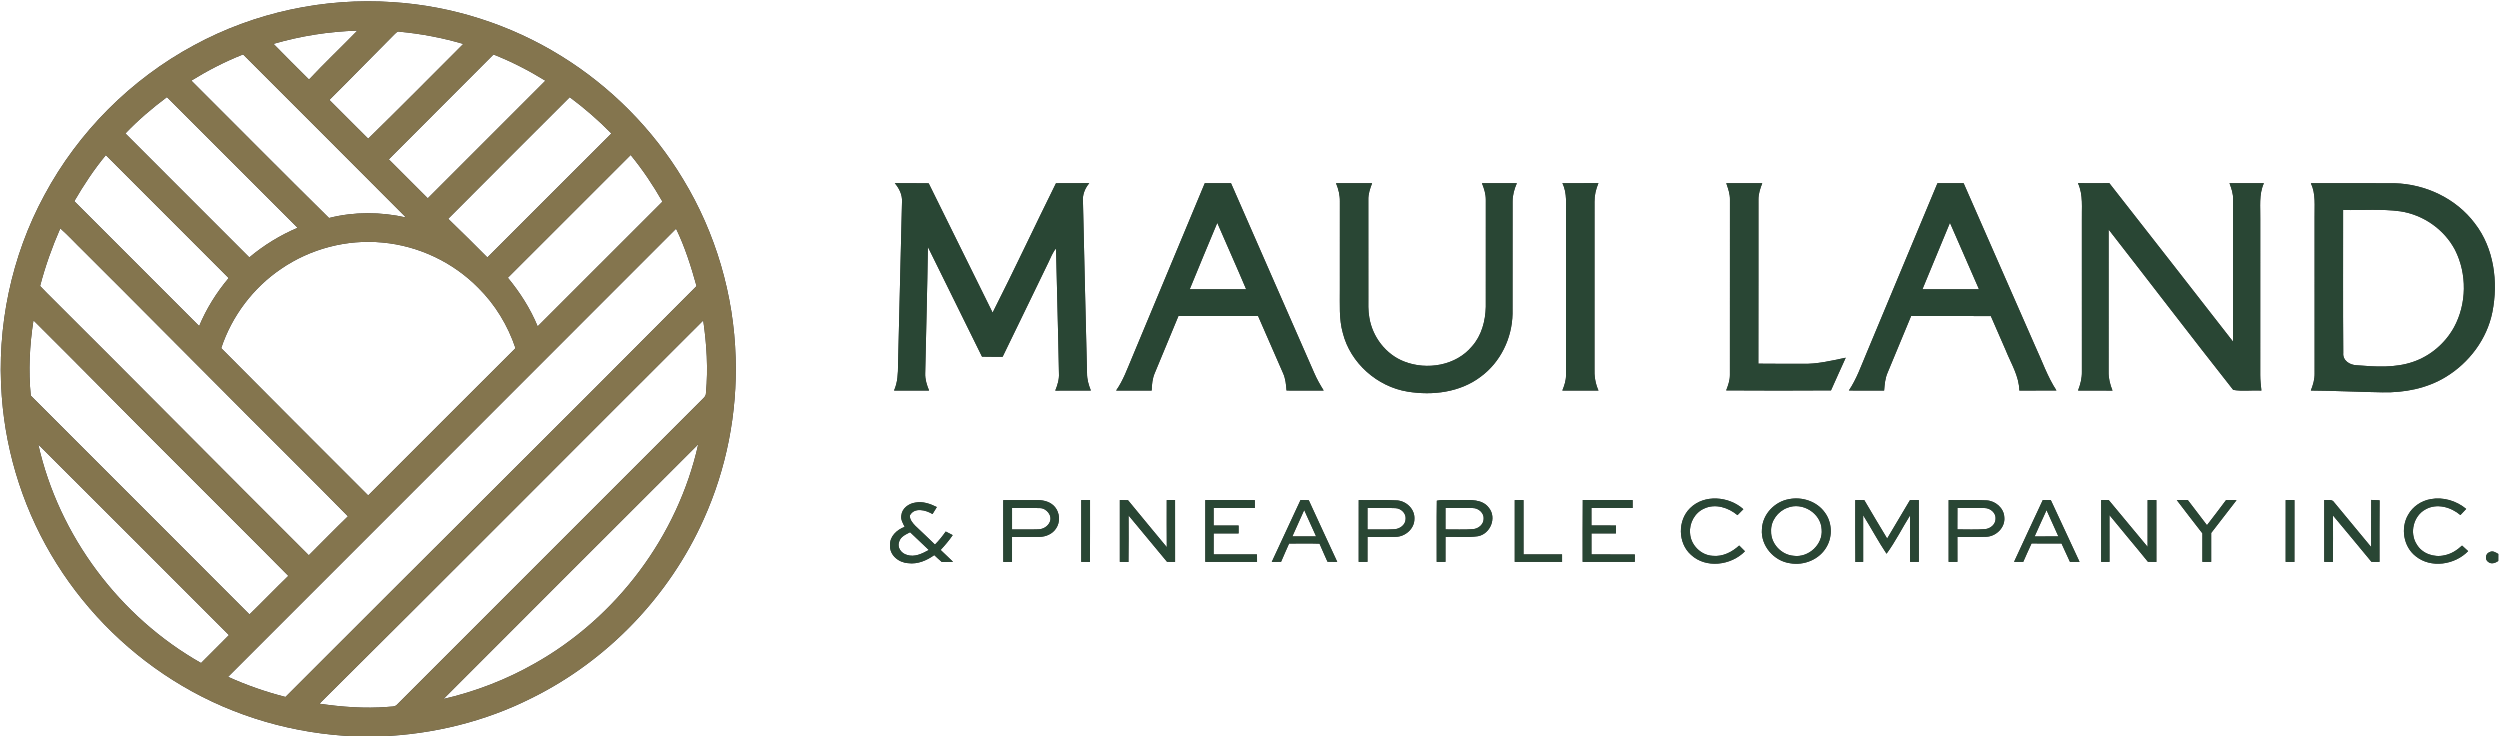 <?xml version="1.0" encoding="UTF-8" ?>
<!DOCTYPE svg PUBLIC "-//W3C//DTD SVG 1.1//EN" "http://www.w3.org/Graphics/SVG/1.1/DTD/svg11.dtd">
<svg width="1426pt" height="420pt" viewBox="0 0 1426 420" version="1.1" xmlns="http://www.w3.org/2000/svg">
<rect x="0" y="0" width="1426" height="420" fill="#333333" stroke="none"/>
<g id="#ffffffff">
<path fill="#ffffff" opacity="1.00" d=" M 0.00 0.00 L 1426.00 0.00 L 1426.00 420.00 L 217.30 420.00 C 247.05 418.78 276.63 411.59 303.25 398.16 C 346.43 376.84 381.72 340.11 401.37 296.17 C 414.37 267.38 420.60 235.58 419.60 204.03 C 418.60 168.31 408.23 132.89 389.68 102.34 C 372.51 73.76 348.37 49.43 320.01 31.92 C 291.16 14.05 257.89 3.38 224.02 1.22 C 184.94 -1.44 145.12 7.10 110.68 25.82 C 74.71 45.18 44.64 75.30 25.34 111.31 C 6.43 146.17 -1.97 186.52 1.02 226.04 C 3.47 259.84 14.34 292.98 32.41 321.64 C 50.26 350.08 75.01 374.14 103.94 391.18 C 133.76 408.84 168.03 418.61 202.63 420.00 L 0.00 420.00 L 0.00 0.00 M 510.40 104.47 C 512.91 107.44 514.74 111.07 514.51 115.07 C 513.79 146.03 512.97 176.99 512.25 207.95 C 512.24 212.96 512.06 218.11 509.97 222.75 C 516.62 222.75 523.28 222.74 529.94 222.76 C 528.65 219.66 527.62 216.39 527.73 213.00 C 528.24 188.93 528.93 164.87 529.26 140.81 C 539.58 161.67 549.87 182.55 560.15 203.44 C 564.05 203.54 567.96 203.50 571.88 203.51 C 580.63 185.66 589.20 167.73 597.91 149.86 C 599.30 147.09 600.30 144.05 602.37 141.69 C 602.87 165.46 603.61 189.23 604.03 213.01 C 604.23 216.41 603.20 219.68 601.93 222.79 C 608.69 222.72 615.46 222.75 622.22 222.77 C 620.97 219.67 620.02 216.41 620.04 213.04 C 619.27 180.38 618.41 147.73 617.72 115.07 C 617.31 111.15 618.83 107.43 621.31 104.46 C 614.98 104.55 608.66 104.46 602.34 104.52 C 590.17 129.07 578.58 153.91 566.19 178.35 C 554.02 153.76 541.86 129.16 529.71 104.56 C 523.28 104.42 516.84 104.57 510.40 104.47 M 687.22 104.50 C 673.39 137.63 659.57 170.76 645.77 203.90 C 643.03 210.32 640.71 217.01 636.64 222.76 C 643.39 222.74 650.15 222.74 656.91 222.77 C 657.00 219.36 657.31 215.90 658.69 212.74 C 663.18 201.90 667.66 191.05 672.18 180.23 C 687.32 180.27 702.47 180.26 717.61 180.23 C 722.39 191.12 727.14 202.02 731.90 212.92 C 733.28 216.00 733.60 219.41 733.84 222.74 C 740.90 222.77 747.96 222.72 755.03 222.77 C 752.98 219.48 751.05 216.10 749.53 212.53 C 733.76 176.51 717.89 140.53 702.16 104.50 C 697.18 104.50 692.20 104.50 687.22 104.50 M 762.07 104.48 C 763.47 107.81 764.35 111.37 764.26 115.01 C 764.24 131.68 764.25 148.36 764.25 165.04 C 764.33 173.37 763.67 181.86 765.97 189.99 C 770.30 207.10 785.58 220.56 802.91 223.37 C 817.16 225.71 832.89 223.78 844.64 214.83 C 855.87 206.58 862.48 192.86 862.74 179.02 C 862.77 157.66 862.72 136.31 862.77 114.96 C 862.76 111.33 863.74 107.80 865.20 104.50 C 858.56 104.50 851.93 104.50 845.31 104.50 C 846.55 107.52 847.54 110.71 847.51 114.01 C 847.50 134.35 847.51 154.69 847.50 175.02 C 847.31 183.08 845.11 191.45 839.63 197.56 C 830.49 208.60 813.89 211.31 800.91 206.21 C 790.43 202.15 782.80 192.09 781.04 181.07 C 780.31 177.11 780.50 173.06 780.50 169.05 C 780.50 150.70 780.51 132.36 780.49 114.02 C 780.39 110.70 781.47 107.54 782.64 104.49 C 775.78 104.50 768.92 104.51 762.07 104.48 M 891.19 104.49 C 894.10 110.28 893.10 116.84 893.25 123.06 C 893.25 153.36 893.24 183.66 893.26 213.96 C 893.30 217.03 892.30 219.96 891.16 222.77 C 898.03 222.74 904.90 222.74 911.77 222.76 C 909.94 218.76 909.31 214.35 909.49 209.97 C 909.52 178.33 909.49 146.68 909.50 115.04 C 909.45 111.39 910.33 107.82 911.73 104.47 C 904.88 104.53 898.03 104.49 891.19 104.49 M 984.68 104.50 C 985.73 107.57 986.87 110.71 986.76 114.01 C 986.72 147.34 986.77 180.66 986.74 213.99 C 986.74 217.01 985.71 219.89 984.63 222.67 C 1004.54 222.80 1024.47 222.81 1044.39 222.67 C 1047.08 216.41 1050.05 210.28 1052.79 204.04 C 1044.64 205.73 1036.43 207.78 1028.05 207.52 C 1019.68 207.45 1011.32 207.59 1002.96 207.44 C 1003.06 176.29 1002.96 145.15 1003.01 114.00 C 1002.95 110.70 1003.99 107.53 1005.18 104.50 C 998.35 104.50 991.51 104.50 984.68 104.50 M 1105.15 104.49 C 1091.64 136.81 1078.18 169.14 1064.68 201.46 C 1061.61 208.68 1059.03 216.19 1054.61 222.74 C 1061.30 222.76 1068.00 222.74 1074.70 222.76 C 1074.98 219.26 1075.27 215.70 1076.72 212.45 C 1081.20 201.73 1085.62 190.97 1090.09 180.24 C 1105.25 180.29 1120.41 180.20 1135.58 180.28 C 1138.43 186.78 1141.24 193.29 1144.09 199.79 C 1147.08 207.29 1151.68 214.43 1151.84 222.75 C 1158.89 222.75 1165.94 222.77 1172.99 222.73 C 1167.80 214.83 1164.77 205.79 1160.78 197.28 C 1147.21 166.35 1133.66 135.41 1120.04 104.50 C 1115.07 104.50 1110.11 104.51 1105.15 104.49 M 1185.27 104.46 C 1188.41 111.20 1187.32 118.76 1187.50 125.94 C 1187.51 154.61 1187.49 183.28 1187.51 211.95 C 1187.60 215.68 1186.66 219.32 1185.32 222.76 C 1191.87 222.76 1198.42 222.71 1204.97 222.80 C 1203.57 219.35 1202.63 215.70 1202.74 211.96 C 1202.75 184.93 1202.75 157.90 1202.75 130.88 C 1226.50 161.33 1249.92 192.06 1273.83 222.38 C 1279.04 223.30 1284.57 222.45 1289.90 222.78 C 1289.59 219.86 1289.23 216.93 1289.24 213.99 C 1289.26 184.33 1289.25 154.67 1289.25 125.01 C 1289.41 118.14 1288.35 110.98 1291.31 104.50 C 1284.77 104.49 1278.24 104.51 1271.71 104.49 C 1272.83 107.51 1273.92 110.63 1273.76 113.90 C 1273.71 140.89 1273.78 167.89 1273.72 194.88 C 1250.19 164.74 1226.77 134.52 1203.14 104.46 C 1197.18 104.53 1191.22 104.52 1185.27 104.46 M 1318.12 104.48 C 1321.04 110.61 1320.13 117.47 1320.25 124.02 C 1320.25 153.66 1320.24 183.31 1320.26 212.95 C 1320.34 216.35 1319.36 219.63 1318.11 222.75 C 1331.76 222.85 1345.39 223.57 1359.04 223.77 C 1371.49 224.02 1384.27 221.57 1395.01 215.03 C 1408.34 206.96 1418.51 193.49 1421.62 178.11 C 1425.07 160.87 1422.61 141.65 1411.64 127.45 C 1400.99 113.25 1383.57 105.04 1365.95 104.53 C 1350.01 104.44 1334.06 104.56 1318.12 104.48 M 964.00 289.89 C 956.87 296.92 957.03 309.72 964.52 316.42 C 973.06 324.43 987.45 322.48 995.31 314.45 C 994.21 313.35 993.12 312.26 992.03 311.17 C 987.98 314.91 982.63 317.63 976.98 317.06 C 970.23 316.76 964.31 310.85 964.00 304.11 C 963.47 298.35 966.74 292.36 972.11 290.04 C 978.43 287.08 985.96 289.52 991.04 293.83 C 992.15 292.70 993.28 291.57 994.41 290.44 C 986.19 283.10 972.14 281.77 964.00 289.89 M 1020.51 284.71 C 1012.25 286.10 1005.29 293.41 1005.01 301.89 C 1004.24 311.26 1011.86 320.01 1021.04 321.26 C 1029.05 322.71 1037.91 319.06 1041.93 311.84 C 1045.41 305.82 1045.00 297.78 1040.79 292.22 C 1036.28 285.99 1027.94 283.24 1020.51 284.71 M 1386.51 284.70 C 1381.19 285.61 1376.26 288.88 1373.62 293.63 C 1369.21 301.16 1370.93 311.76 1377.86 317.21 C 1386.59 324.34 1400.21 322.17 1407.82 314.36 C 1406.64 313.30 1405.51 312.24 1404.35 311.20 C 1401.50 313.87 1398.11 316.04 1394.23 316.76 C 1388.35 318.13 1381.52 315.80 1378.44 310.44 C 1374.28 303.92 1376.61 294.26 1383.47 290.56 C 1389.90 286.89 1398.07 289.20 1403.41 293.78 C 1404.51 292.62 1405.60 291.45 1406.71 290.28 C 1401.15 285.69 1393.65 283.38 1386.51 284.70 M 572.25 285.26 C 572.27 297.01 572.21 308.77 572.28 320.52 C 573.93 320.51 575.59 320.49 577.25 320.49 C 577.25 315.74 577.25 310.99 577.25 306.25 C 582.47 306.21 587.70 306.32 592.92 306.23 C 596.57 306.18 600.37 304.54 602.39 301.39 C 604.83 297.79 604.55 292.64 601.80 289.28 C 599.49 286.41 595.67 285.29 592.11 285.26 C 585.49 285.21 578.87 285.27 572.25 285.26 M 616.75 285.24 C 616.74 296.99 616.75 308.73 616.75 320.48 C 618.40 320.49 620.06 320.50 621.72 320.52 C 621.79 308.77 621.73 297.01 621.75 285.25 C 620.08 285.25 618.41 285.24 616.75 285.24 M 638.75 285.22 C 638.75 296.97 638.75 308.72 638.75 320.47 C 640.38 320.49 642.02 320.53 643.67 320.56 C 643.84 311.70 643.72 302.84 643.73 293.98 C 651.09 302.78 658.38 311.63 665.70 320.46 C 667.21 320.48 668.73 320.49 670.26 320.50 C 670.24 308.75 670.26 297.00 670.25 285.25 C 668.66 285.25 667.08 285.24 665.51 285.24 C 665.51 294.20 665.46 303.17 665.54 312.13 C 658.18 303.18 650.72 294.32 643.41 285.33 C 641.85 285.28 640.29 285.25 638.75 285.22 M 687.51 285.24 C 687.49 296.99 687.50 308.74 687.51 320.49 C 697.34 320.50 707.18 320.50 717.01 320.49 C 717.00 319.07 716.99 317.66 716.99 316.25 C 708.74 316.25 700.50 316.26 692.25 316.24 C 692.25 312.24 692.25 308.24 692.26 304.25 C 697.00 304.25 701.74 304.25 706.49 304.25 C 706.49 302.74 706.49 301.24 706.50 299.75 C 701.75 299.75 697.00 299.75 692.25 299.75 C 692.25 296.42 692.25 293.10 692.25 289.77 C 700.08 289.72 707.91 289.77 715.75 289.75 C 715.74 288.24 715.74 286.75 715.75 285.26 C 706.34 285.24 696.92 285.26 687.51 285.24 M 725.42 320.52 C 727.17 320.49 728.94 320.47 730.72 320.44 C 732.16 316.94 733.78 313.52 735.28 310.04 C 741.07 310.00 746.86 309.90 752.66 310.10 C 754.10 313.58 755.74 316.96 757.22 320.42 C 759.06 320.46 760.90 320.49 762.76 320.51 C 757.38 308.77 751.85 297.10 746.51 285.33 C 744.95 285.27 743.39 285.23 741.85 285.18 C 736.32 296.94 730.89 308.74 725.42 320.52 M 775.01 285.25 C 774.99 297.00 775.00 308.74 775.00 320.49 C 776.66 320.49 778.32 320.49 780.00 320.50 C 780.00 315.75 779.99 311.00 780.01 306.25 C 785.34 306.20 790.69 306.34 796.03 306.21 C 801.51 306.16 806.82 301.62 806.77 295.95 C 807.06 290.44 802.25 285.86 796.95 285.43 C 789.65 285.01 782.32 285.37 775.01 285.25 M 819.57 285.60 C 819.39 297.23 819.55 308.86 819.50 320.50 C 821.15 320.49 822.82 320.49 824.49 320.50 C 824.49 315.75 824.50 311.01 824.50 306.26 C 830.68 306.02 836.95 306.75 843.09 305.83 C 850.07 304.50 853.82 295.41 849.32 289.74 C 845.56 284.60 838.60 285.15 832.98 285.25 C 828.55 285.50 823.73 284.74 819.57 285.60 M 864.01 285.24 C 863.98 296.99 864.00 308.74 864.01 320.50 C 873.00 320.49 882.00 320.50 891.00 320.49 C 890.99 319.07 890.98 317.66 890.99 316.24 C 883.66 316.25 876.33 316.25 869.01 316.25 C 868.99 305.92 869.01 295.58 869.00 285.25 C 867.32 285.25 865.66 285.24 864.01 285.24 M 902.81 285.21 C 902.67 296.97 902.79 308.73 902.75 320.49 C 912.66 320.50 922.58 320.49 932.49 320.50 C 932.50 319.44 932.51 317.32 932.51 316.26 C 924.26 316.23 916.01 316.26 907.76 316.24 C 907.74 312.25 907.74 308.25 907.76 304.25 C 912.41 304.25 917.07 304.25 921.74 304.25 C 921.73 302.75 921.73 301.24 921.75 299.75 C 917.08 299.74 912.41 299.76 907.75 299.73 C 907.74 296.40 907.75 293.08 907.75 289.75 C 915.58 289.75 923.41 289.75 931.25 289.75 C 931.23 288.24 931.24 286.74 931.25 285.25 C 921.77 285.23 912.29 285.30 902.81 285.21 M 1058.25 285.24 C 1058.28 297.01 1058.18 308.78 1058.31 320.56 C 1059.42 320.53 1061.64 320.49 1062.75 320.47 C 1062.75 311.60 1062.75 302.73 1062.75 293.86 C 1067.30 301.11 1071.31 308.71 1076.08 315.83 C 1081.14 308.93 1084.95 301.21 1089.49 293.97 C 1089.52 302.81 1089.49 311.65 1089.50 320.50 C 1091.16 320.49 1092.82 320.49 1094.50 320.50 C 1094.50 308.74 1094.50 296.99 1094.49 285.23 C 1092.79 285.24 1091.13 285.26 1089.46 285.27 C 1085.07 292.56 1080.77 299.88 1076.43 307.20 C 1071.99 299.94 1067.72 292.58 1063.38 285.27 C 1061.66 285.26 1059.95 285.25 1058.25 285.24 M 1111.51 285.25 C 1111.50 296.99 1111.50 308.74 1111.51 320.50 C 1113.16 320.49 1114.82 320.49 1116.50 320.50 C 1116.49 315.75 1116.50 311.01 1116.49 306.26 C 1121.97 306.17 1127.46 306.40 1132.95 306.17 C 1138.60 305.95 1143.83 300.89 1143.25 295.06 C 1143.02 289.76 1138.18 285.67 1133.06 285.41 C 1125.88 285.03 1118.69 285.36 1111.51 285.25 M 1165.23 285.21 C 1159.70 296.94 1154.29 308.73 1148.83 320.49 C 1150.55 320.49 1152.29 320.49 1154.04 320.50 C 1155.61 316.97 1157.14 313.44 1158.79 309.96 C 1164.49 310.03 1170.19 309.99 1175.90 310.00 C 1177.51 313.49 1179.08 317.02 1180.72 320.50 C 1182.53 320.50 1184.34 320.49 1186.17 320.49 C 1180.69 308.75 1175.29 296.98 1169.78 285.26 C 1168.25 285.24 1166.73 285.23 1165.23 285.21 M 1198.51 285.25 C 1198.49 297.00 1198.50 308.75 1198.50 320.50 C 1200.07 320.49 1201.66 320.49 1203.25 320.50 C 1203.24 311.59 1203.28 302.69 1203.23 293.79 C 1210.47 302.73 1217.96 311.47 1225.19 320.43 C 1226.77 320.46 1228.38 320.50 1230.00 320.53 C 1229.99 308.77 1230.01 297.00 1229.99 285.25 C 1228.31 285.24 1226.65 285.24 1225.01 285.25 C 1224.99 294.15 1225.00 303.05 1225.00 311.95 C 1217.58 303.06 1210.24 294.10 1202.80 285.23 C 1201.35 285.23 1199.92 285.24 1198.51 285.25 M 1241.65 285.25 C 1246.42 291.64 1251.41 297.88 1256.26 304.22 C 1256.24 309.65 1256.24 315.08 1256.25 320.50 C 1257.90 320.49 1259.58 320.49 1261.26 320.49 C 1261.25 314.99 1261.24 309.49 1261.26 303.99 C 1266.09 297.76 1270.91 291.52 1275.72 285.28 C 1273.70 285.26 1271.70 285.26 1269.72 285.29 C 1266.18 290.12 1262.49 294.83 1258.86 299.58 C 1255.19 294.82 1251.58 290.01 1247.93 285.25 C 1245.82 285.24 1243.73 285.24 1241.65 285.25 M 1303.76 285.25 C 1303.73 296.99 1303.75 308.74 1303.75 320.49 C 1305.40 320.49 1307.06 320.50 1308.73 320.51 C 1308.77 308.76 1308.74 297.01 1308.75 285.25 C 1307.07 285.25 1305.40 285.25 1303.76 285.25 M 1325.75 285.20 C 1325.73 296.95 1325.75 308.71 1325.75 320.47 C 1327.38 320.49 1329.03 320.52 1330.69 320.55 C 1330.81 311.69 1330.73 302.84 1330.73 293.99 C 1338.11 302.77 1345.38 311.63 1352.70 320.46 C 1354.20 320.48 1355.72 320.49 1357.26 320.50 C 1357.28 308.79 1357.18 297.08 1357.31 285.37 C 1355.71 285.29 1354.11 285.23 1352.55 285.16 C 1352.45 294.12 1352.53 303.08 1352.50 312.04 C 1345.42 303.54 1338.36 295.03 1331.35 286.48 C 1330.16 284.53 1327.59 285.47 1325.75 285.20 M 514.13 293.99 C 513.70 296.36 515.03 298.48 516.04 300.51 C 511.63 302.16 507.42 305.92 507.70 311.02 C 507.33 316.71 512.73 320.95 518.03 321.22 C 523.42 321.94 528.60 319.68 532.90 316.62 C 534.31 317.96 535.74 319.28 537.22 320.55 C 539.35 320.51 541.47 320.49 543.61 320.47 C 541.30 318.14 538.84 315.98 536.52 313.69 C 539.00 311.03 541.36 308.24 543.41 305.23 C 542.09 304.55 540.77 303.87 539.46 303.19 C 537.59 305.82 535.59 308.36 533.30 310.64 C 529.62 307.01 525.82 303.51 522.09 299.94 C 520.56 298.31 518.83 296.41 518.98 294.02 C 521.51 289.18 528.14 290.89 531.89 293.22 C 532.71 291.89 533.53 290.55 534.36 289.22 C 530.57 287.35 526.34 285.84 522.07 286.68 C 518.31 287.22 514.49 289.97 514.13 293.99 M 1419.33 320.54 C 1421.02 321.96 1423.38 321.13 1425.00 319.99 C 1424.98 318.65 1424.99 317.31 1425.03 315.98 C 1423.52 315.11 1421.74 313.88 1420.04 314.97 C 1417.68 315.65 1417.24 319.29 1419.33 320.54 Z" />
<path fill="#ffffff" opacity="1.00" d=" M 155.98 25.01 C 171.54 20.47 187.67 17.94 203.86 17.46 C 194.74 26.84 185.21 35.83 176.26 45.38 C 169.51 38.59 162.64 31.90 155.98 25.01 Z" />
<path fill="#ffffff" opacity="1.00" d=" M 224.77 19.80 C 225.69 19.03 226.57 17.62 228.00 18.09 C 240.28 19.25 252.45 21.57 264.29 25.05 C 246.25 43.12 228.27 61.26 210.01 79.12 C 202.61 71.77 195.24 64.38 187.88 57.00 C 200.29 44.71 212.41 32.13 224.77 19.80 Z" />
<path fill="#ffffff" opacity="1.00" d=" M 109.12 45.97 C 118.52 40.18 128.38 35.09 138.66 31.03 C 169.63 62.06 200.69 92.99 231.61 124.06 C 217.17 120.82 202.05 120.70 187.67 124.36 C 161.32 98.41 135.33 72.08 109.12 45.97 Z" />
<path fill="#ffffff" opacity="1.00" d=" M 281.49 31.08 C 291.79 35.12 301.67 40.23 311.09 46.03 C 288.74 68.41 266.37 90.77 244.00 113.12 C 236.58 105.73 229.17 98.31 221.77 90.89 C 241.62 70.90 261.64 51.07 281.49 31.08 Z" />
<path fill="#ffffff" opacity="1.00" d=" M 71.52 76.12 C 78.77 68.51 86.80 61.67 95.22 55.38 C 120.09 80.21 144.94 105.07 169.78 129.93 C 159.82 134.17 150.51 139.86 142.22 146.83 C 118.65 123.27 95.08 99.70 71.52 76.12 Z" />
<path fill="#ffffff" opacity="1.00" d=" M 255.65 124.80 C 278.69 101.61 301.86 78.55 324.97 55.43 C 333.41 61.71 341.39 68.62 348.75 76.13 C 325.14 99.69 301.59 123.29 278.00 146.85 C 270.62 139.43 263.19 132.06 255.65 124.80 Z" />
<path fill="#ffffff" opacity="1.00" d=" M 42.38 114.75 C 47.72 105.57 53.59 96.66 60.37 88.47 C 83.69 111.88 107.11 135.20 130.45 158.60 C 123.52 166.83 117.74 176.05 113.61 186.01 C 89.89 162.24 66.12 138.51 42.38 114.75 Z" />
<path fill="#ffffff" opacity="1.00" d=" M 289.67 158.43 C 313.06 135.13 336.38 111.74 359.74 88.40 C 366.54 96.73 372.56 105.66 377.87 115.01 C 354.12 138.71 330.43 162.46 306.68 186.17 C 302.52 176.09 296.60 166.82 289.67 158.43 Z" />
<path fill="#ffffff" opacity="1.00" d=" M 1336.59 201.25 C 1336.37 174.09 1336.55 146.92 1336.50 119.75 C 1347.35 120.04 1358.29 119.04 1369.08 120.51 C 1382.21 122.47 1394.21 130.81 1400.38 142.59 C 1407.27 156.21 1407.07 173.40 1399.72 186.79 C 1394.72 195.81 1386.39 202.97 1376.63 206.34 C 1366.24 209.99 1354.99 209.21 1344.21 208.34 C 1340.28 208.21 1336.17 205.68 1336.59 201.25 Z" />
<path fill="#ffffff" opacity="1.00" d=" M 678.61 164.98 C 683.83 152.34 689.01 139.68 694.33 127.08 C 699.79 139.74 705.46 152.30 710.82 164.99 C 700.08 164.99 689.34 165.02 678.61 164.98 Z" />
<path fill="#ffffff" opacity="1.00" d=" M 1112.25 127.05 C 1117.76 139.70 1123.28 152.35 1128.83 164.99 C 1118.06 165.00 1107.30 165.01 1096.54 164.99 C 1101.75 152.33 1106.98 139.68 1112.25 127.05 Z" />
<path fill="#ffffff" opacity="1.00" d=" M 34.37 130.25 C 39.04 134.35 43.21 138.98 47.68 143.30 C 78.45 173.91 108.92 204.81 139.62 235.49 C 159.21 255.19 179.02 274.67 198.47 294.50 C 190.92 301.80 183.59 309.33 176.14 316.74 C 126.26 267.00 76.75 216.90 26.82 167.21 C 25.47 165.87 24.16 164.51 22.86 163.14 C 25.79 151.88 29.70 140.90 34.37 130.25 Z" />
<path fill="#ffffff" opacity="1.00" d=" M 385.64 130.43 C 390.72 140.88 394.21 152.02 397.32 163.19 C 319.40 241.55 240.91 319.34 162.84 397.55 C 151.61 394.68 140.63 390.85 130.08 386.08 C 215.24 300.83 300.52 215.71 385.64 130.43 Z" />
<path fill="#ffffff" opacity="1.00" d=" M 160.34 153.34 C 177.10 141.84 197.90 136.38 218.15 138.33 C 238.62 140.18 258.31 149.47 272.75 164.10 C 282.47 173.69 289.73 185.68 294.05 198.61 C 265.99 226.56 238.03 254.61 210.01 282.61 C 181.95 254.70 154.10 226.60 126.17 198.57 C 132.21 180.29 144.39 164.13 160.34 153.34 Z" />
<path fill="#ffffff" opacity="1.00" d=" M 19.08 182.71 C 45.70 209.13 71.93 235.94 98.52 262.39 C 120.49 284.44 142.61 306.33 164.48 328.47 C 156.99 335.71 149.78 343.24 142.30 350.48 C 100.77 308.82 59.11 267.30 17.55 225.67 C 16.13 211.35 16.88 196.91 19.08 182.71 Z" />
<path fill="#ffffff" opacity="1.00" d=" M 182.21 401.39 C 255.41 328.76 328.09 255.59 401.13 182.78 C 403.12 196.43 403.96 210.30 402.69 224.06 C 402.76 225.31 402.09 226.34 401.22 227.16 C 343.03 285.35 284.83 343.53 226.66 401.73 C 225.31 403.43 222.93 402.94 221.04 403.23 C 208.07 404.26 195.05 403.27 182.21 401.39 Z" />
<path fill="#ffffff" opacity="1.00" d=" M 21.83 253.51 C 58.14 289.71 94.35 326.00 130.61 362.25 C 125.30 367.56 119.98 372.87 114.68 378.20 C 68.23 351.89 33.55 305.64 21.83 253.51 Z" />
<path fill="#ffffff" opacity="1.00" d=" M 252.96 398.70 C 301.38 350.24 349.79 301.77 398.29 253.40 C 386.58 305.88 351.55 352.43 304.67 378.65 C 288.53 387.80 271.04 394.51 252.96 398.70 Z" />
<path fill="#ffffff" opacity="1.00" d=" M 1019.50 289.64 C 1028.00 286.14 1038.66 292.68 1039.08 301.92 C 1039.95 310.55 1031.56 318.25 1023.07 317.04 C 1016.04 316.49 1010.04 310.09 1010.22 303.00 C 1009.96 297.14 1014.07 291.62 1019.50 289.64 Z" />
<path fill="#ffffff" opacity="1.00" d=" M 577.26 289.75 C 582.51 289.82 587.77 289.62 593.02 289.81 C 596.88 289.73 600.52 294.14 598.75 297.84 C 597.61 300.40 594.85 301.93 592.10 301.94 C 587.15 302.13 582.20 301.93 577.26 302.00 C 577.25 297.92 577.25 293.83 577.26 289.75 Z" />
<path fill="#ffffff" opacity="1.00" d=" M 780.01 289.75 C 785.34 289.83 790.69 289.60 796.04 289.84 C 799.14 289.96 802.09 292.79 801.78 296.00 C 801.77 299.43 798.31 301.86 795.09 301.89 C 790.07 302.17 785.03 301.92 780.00 302.00 C 779.99 297.92 779.99 293.83 780.01 289.75 Z" />
<path fill="#ffffff" opacity="1.00" d=" M 824.49 301.98 C 824.50 297.90 824.49 293.83 824.50 289.75 C 829.69 289.80 834.87 289.66 840.06 289.78 C 843.32 289.77 846.63 292.63 846.28 296.04 C 846.22 299.21 843.19 301.65 840.17 301.82 C 834.95 302.24 829.71 301.91 824.49 301.98 Z" />
<path fill="#ffffff" opacity="1.00" d=" M 1116.47 301.96 C 1116.51 297.89 1116.49 293.82 1116.51 289.75 C 1121.67 289.80 1126.85 289.66 1132.02 289.78 C 1135.31 289.76 1138.66 292.63 1138.28 296.09 C 1138.19 299.24 1135.17 301.65 1132.16 301.82 C 1126.94 302.23 1121.70 301.93 1116.47 301.96 Z" />
<path fill="#ffffff" opacity="1.00" d=" M 737.14 305.97 C 739.37 300.93 741.70 295.94 743.91 290.90 C 746.21 295.91 748.48 300.94 750.73 305.97 C 746.20 306.01 741.66 306.02 737.14 305.97 Z" />
<path fill="#ffffff" opacity="1.00" d=" M 1160.53 305.99 C 1162.75 300.95 1165.06 295.95 1167.35 290.94 C 1169.58 295.96 1171.91 300.94 1174.12 305.97 C 1169.59 306.02 1165.06 306.01 1160.53 305.99 Z" />
<path fill="#ffffff" opacity="1.00" d=" M 512.85 309.04 C 513.62 306.09 516.67 304.84 519.12 303.57 C 522.66 306.97 526.27 310.30 529.81 313.71 C 526.06 315.77 521.68 318.01 517.32 316.51 C 514.15 315.71 511.60 312.31 512.85 309.04 Z" />
</g>
<g id="#84754eff">
<path fill="#84754e" opacity="1.00" d=" M 110.68 25.82 C 145.12 7.10 184.94 -1.44 224.02 1.22 C 257.89 3.38 291.16 14.05 320.01 31.92 C 348.37 49.43 372.51 73.76 389.68 102.34 C 408.23 132.89 418.60 168.31 419.60 204.03 C 420.60 235.58 414.37 267.38 401.37 296.17 C 381.72 340.11 346.43 376.84 303.25 398.16 C 276.63 411.59 247.05 418.78 217.30 420.00 L 202.63 420.00 C 168.03 418.61 133.76 408.84 103.94 391.18 C 75.01 374.14 50.26 350.08 32.41 321.64 C 14.34 292.98 3.47 259.84 1.02 226.04 C -1.97 186.52 6.43 146.17 25.34 111.31 C 44.64 75.30 74.71 45.18 110.68 25.82 M 155.98 25.01 C 162.64 31.90 169.51 38.59 176.26 45.38 C 185.21 35.83 194.74 26.84 203.86 17.46 C 187.67 17.94 171.54 20.47 155.98 25.01 M 224.77 19.80 C 212.41 32.13 200.29 44.71 187.88 57.00 C 195.24 64.38 202.61 71.77 210.01 79.12 C 228.27 61.26 246.25 43.12 264.29 25.05 C 252.45 21.57 240.28 19.25 228.00 18.09 C 226.57 17.62 225.69 19.03 224.77 19.80 M 109.12 45.97 C 135.33 72.08 161.32 98.41 187.67 124.36 C 202.05 120.70 217.17 120.82 231.61 124.06 C 200.69 92.99 169.63 62.06 138.66 31.03 C 128.38 35.09 118.52 40.18 109.12 45.97 M 281.49 31.08 C 261.64 51.07 241.62 70.90 221.77 90.89 C 229.17 98.31 236.58 105.73 244.00 113.12 C 266.37 90.77 288.74 68.41 311.09 46.03 C 301.67 40.23 291.79 35.12 281.49 31.08 M 71.52 76.12 C 95.08 99.70 118.65 123.27 142.22 146.83 C 150.51 139.86 159.82 134.17 169.78 129.93 C 144.94 105.07 120.09 80.21 95.22 55.38 C 86.80 61.67 78.77 68.51 71.52 76.12 M 255.65 124.80 C 263.19 132.06 270.62 139.43 278.00 146.85 C 301.59 123.29 325.14 99.69 348.75 76.13 C 341.39 68.62 333.41 61.71 324.97 55.43 C 301.86 78.55 278.69 101.61 255.65 124.80 M 42.38 114.75 C 66.12 138.51 89.89 162.24 113.61 186.01 C 117.74 176.05 123.52 166.83 130.45 158.60 C 107.11 135.20 83.69 111.88 60.37 88.47 C 53.59 96.66 47.72 105.57 42.38 114.75 M 289.67 158.43 C 296.60 166.82 302.52 176.09 306.68 186.17 C 330.43 162.46 354.12 138.71 377.87 115.01 C 372.56 105.66 366.54 96.73 359.74 88.40 C 336.38 111.74 313.06 135.13 289.67 158.43 M 34.37 130.25 C 29.70 140.90 25.79 151.88 22.86 163.14 C 24.16 164.51 25.47 165.87 26.82 167.21 C 76.75 216.90 126.26 267.00 176.14 316.74 C 183.59 309.33 190.92 301.80 198.47 294.50 C 179.02 274.67 159.21 255.19 139.62 235.49 C 108.92 204.81 78.45 173.91 47.68 143.30 C 43.21 138.98 39.04 134.35 34.37 130.25 M 385.64 130.43 C 300.52 215.71 215.24 300.83 130.08 386.08 C 140.63 390.85 151.61 394.68 162.84 397.55 C 240.91 319.34 319.40 241.55 397.32 163.19 C 394.21 152.02 390.72 140.88 385.64 130.43 M 160.34 153.34 C 144.39 164.13 132.21 180.29 126.17 198.57 C 154.10 226.60 181.95 254.70 210.01 282.61 C 238.03 254.61 265.99 226.56 294.05 198.61 C 289.73 185.68 282.47 173.69 272.75 164.10 C 258.31 149.47 238.62 140.18 218.15 138.33 C 197.90 136.38 177.10 141.84 160.34 153.34 M 19.08 182.71 C 16.88 196.91 16.13 211.35 17.55 225.67 C 59.11 267.30 100.77 308.82 142.30 350.48 C 149.78 343.24 156.99 335.71 164.48 328.47 C 142.61 306.33 120.49 284.44 98.52 262.39 C 71.93 235.94 45.70 209.13 19.08 182.71 M 182.21 401.39 C 195.05 403.27 208.07 404.26 221.04 403.23 C 222.93 402.94 225.31 403.43 226.66 401.73 C 284.83 343.53 343.03 285.35 401.22 227.16 C 402.09 226.34 402.76 225.31 402.69 224.06 C 403.96 210.30 403.12 196.43 401.13 182.78 C 328.09 255.59 255.41 328.76 182.21 401.39 M 21.83 253.51 C 33.55 305.64 68.23 351.89 114.68 378.20 C 119.98 372.87 125.30 367.56 130.61 362.25 C 94.35 326.00 58.14 289.71 21.83 253.51 M 252.96 398.70 C 271.04 394.51 288.53 387.80 304.67 378.65 C 351.55 352.43 386.58 305.88 398.29 253.40 C 349.79 301.77 301.38 350.24 252.96 398.70 Z" />
</g>
<g id="#294634ff">
<path fill="#294634" opacity="1.00" d=" M 510.40 104.47 C 516.84 104.57 523.28 104.42 529.71 104.56 C 541.86 129.16 554.02 153.76 566.19 178.35 C 578.58 153.91 590.17 129.07 602.34 104.52 C 608.66 104.46 614.98 104.55 621.31 104.46 C 618.83 107.43 617.31 111.15 617.72 115.07 C 618.41 147.73 619.27 180.38 620.04 213.04 C 620.02 216.41 620.97 219.67 622.22 222.77 C 615.46 222.75 608.69 222.72 601.93 222.79 C 603.20 219.68 604.23 216.41 604.03 213.01 C 603.61 189.23 602.87 165.46 602.37 141.69 C 600.30 144.05 599.30 147.09 597.91 149.86 C 589.20 167.73 580.63 185.66 571.88 203.51 C 567.96 203.50 564.05 203.54 560.15 203.44 C 549.87 182.55 539.58 161.67 529.26 140.81 C 528.93 164.87 528.24 188.93 527.73 213.00 C 527.62 216.39 528.65 219.66 529.94 222.76 C 523.28 222.74 516.62 222.75 509.97 222.75 C 512.06 218.11 512.24 212.96 512.25 207.95 C 512.97 176.99 513.79 146.03 514.51 115.07 C 514.74 111.07 512.91 107.44 510.40 104.47 Z" />
<path fill="#294634" opacity="1.00" d=" M 687.22 104.50 C 692.20 104.50 697.18 104.50 702.16 104.50 C 717.89 140.53 733.76 176.51 749.53 212.53 C 751.05 216.10 752.98 219.48 755.03 222.77 C 747.96 222.72 740.90 222.77 733.84 222.74 C 733.60 219.41 733.28 216.00 731.90 212.92 C 727.14 202.02 722.39 191.12 717.61 180.23 C 702.47 180.26 687.32 180.27 672.18 180.23 C 667.66 191.05 663.18 201.90 658.69 212.74 C 657.31 215.90 657.00 219.36 656.91 222.77 C 650.15 222.74 643.39 222.74 636.64 222.76 C 640.71 217.01 643.03 210.32 645.77 203.90 C 659.57 170.76 673.39 137.63 687.22 104.50 M 678.61 164.98 C 689.34 165.02 700.08 164.99 710.82 164.99 C 705.46 152.30 699.79 139.74 694.33 127.08 C 689.01 139.68 683.83 152.34 678.61 164.98 Z" />
<path fill="#294634" opacity="1.00" d=" M 762.07 104.48 C 768.92 104.51 775.78 104.50 782.64 104.49 C 781.47 107.54 780.39 110.70 780.49 114.02 C 780.51 132.36 780.50 150.70 780.50 169.05 C 780.50 173.06 780.31 177.11 781.04 181.07 C 782.80 192.09 790.43 202.15 800.91 206.21 C 813.89 211.31 830.49 208.60 839.63 197.56 C 845.11 191.45 847.31 183.08 847.50 175.02 C 847.51 154.69 847.50 134.35 847.51 114.01 C 847.54 110.71 846.55 107.52 845.31 104.50 C 851.93 104.50 858.56 104.50 865.20 104.50 C 863.74 107.80 862.76 111.33 862.77 114.96 C 862.72 136.31 862.77 157.66 862.74 179.02 C 862.48 192.86 855.87 206.58 844.64 214.83 C 832.89 223.78 817.16 225.71 802.91 223.37 C 785.58 220.56 770.30 207.10 765.97 189.99 C 763.67 181.86 764.33 173.37 764.25 165.04 C 764.25 148.36 764.24 131.68 764.26 115.01 C 764.35 111.37 763.47 107.81 762.07 104.48 Z" />
<path fill="#294634" opacity="1.00" d=" M 891.19 104.49 C 898.03 104.49 904.88 104.53 911.73 104.47 C 910.33 107.82 909.45 111.39 909.50 115.04 C 909.49 146.68 909.52 178.33 909.49 209.97 C 909.31 214.35 909.94 218.76 911.77 222.76 C 904.90 222.74 898.03 222.74 891.16 222.77 C 892.30 219.96 893.30 217.03 893.26 213.96 C 893.24 183.66 893.25 153.36 893.25 123.06 C 893.10 116.84 894.10 110.28 891.19 104.49 Z" />
<path fill="#294634" opacity="1.00" d=" M 984.68 104.50 C 991.51 104.50 998.35 104.50 1005.18 104.50 C 1003.99 107.53 1002.95 110.70 1003.01 114.00 C 1002.96 145.15 1003.06 176.29 1002.96 207.44 C 1011.32 207.59 1019.68 207.45 1028.05 207.52 C 1036.43 207.78 1044.64 205.73 1052.79 204.04 C 1050.05 210.28 1047.08 216.41 1044.39 222.67 C 1024.47 222.81 1004.54 222.80 984.63 222.67 C 985.71 219.89 986.74 217.01 986.74 213.99 C 986.77 180.66 986.72 147.34 986.76 114.01 C 986.87 110.71 985.73 107.57 984.68 104.50 Z" />
<path fill="#294634" opacity="1.00" d=" M 1105.15 104.49 C 1110.11 104.51 1115.07 104.50 1120.04 104.50 C 1133.66 135.41 1147.21 166.35 1160.78 197.28 C 1164.77 205.79 1167.80 214.83 1172.99 222.73 C 1165.94 222.77 1158.89 222.75 1151.84 222.75 C 1151.68 214.43 1147.08 207.29 1144.09 199.79 C 1141.24 193.29 1138.43 186.78 1135.58 180.28 C 1120.41 180.20 1105.25 180.29 1090.09 180.24 C 1085.62 190.97 1081.20 201.73 1076.72 212.45 C 1075.27 215.70 1074.98 219.26 1074.70 222.76 C 1068.00 222.74 1061.30 222.76 1054.61 222.74 C 1059.03 216.19 1061.61 208.68 1064.68 201.46 C 1078.18 169.14 1091.64 136.81 1105.15 104.49 M 1112.25 127.05 C 1106.98 139.68 1101.75 152.33 1096.54 164.99 C 1107.30 165.01 1118.06 165.00 1128.83 164.99 C 1123.28 152.35 1117.76 139.70 1112.25 127.05 Z" />
<path fill="#294634" opacity="1.00" d=" M 1185.27 104.46 C 1191.22 104.52 1197.18 104.53 1203.14 104.46 C 1226.77 134.52 1250.19 164.74 1273.72 194.88 C 1273.78 167.89 1273.71 140.89 1273.76 113.90 C 1273.92 110.63 1272.83 107.51 1271.71 104.49 C 1278.24 104.51 1284.77 104.49 1291.31 104.50 C 1288.35 110.98 1289.41 118.14 1289.25 125.01 C 1289.25 154.67 1289.26 184.33 1289.24 213.99 C 1289.23 216.93 1289.59 219.86 1289.90 222.78 C 1284.57 222.45 1279.04 223.30 1273.83 222.38 C 1249.92 192.06 1226.50 161.33 1202.75 130.88 C 1202.75 157.90 1202.75 184.93 1202.74 211.96 C 1202.63 215.70 1203.57 219.35 1204.97 222.80 C 1198.42 222.71 1191.87 222.76 1185.32 222.76 C 1186.66 219.32 1187.60 215.68 1187.51 211.95 C 1187.49 183.28 1187.51 154.61 1187.50 125.94 C 1187.32 118.76 1188.41 111.20 1185.27 104.46 Z" />
<path fill="#294634" opacity="1.00" d=" M 1318.12 104.48 C 1334.06 104.56 1350.01 104.44 1365.95 104.53 C 1383.57 105.04 1400.99 113.25 1411.64 127.45 C 1422.61 141.65 1425.07 160.87 1421.62 178.11 C 1418.51 193.49 1408.34 206.96 1395.01 215.03 C 1384.27 221.57 1371.49 224.02 1359.04 223.77 C 1345.39 223.57 1331.76 222.85 1318.11 222.75 C 1319.36 219.63 1320.34 216.35 1320.26 212.95 C 1320.24 183.31 1320.25 153.66 1320.25 124.02 C 1320.13 117.47 1321.04 110.61 1318.12 104.48 M 1336.59 201.25 C 1336.17 205.68 1340.28 208.21 1344.21 208.34 C 1354.99 209.21 1366.24 209.99 1376.63 206.34 C 1386.39 202.97 1394.72 195.81 1399.72 186.79 C 1407.07 173.40 1407.27 156.21 1400.38 142.59 C 1394.21 130.81 1382.21 122.47 1369.08 120.51 C 1358.29 119.04 1347.35 120.04 1336.50 119.75 C 1336.55 146.92 1336.37 174.09 1336.59 201.25 Z" />
<path fill="#294634" opacity="1.00" d=" M 964.00 289.89 C 972.14 281.77 986.19 283.10 994.41 290.44 C 993.28 291.57 992.15 292.70 991.04 293.83 C 985.96 289.52 978.43 287.08 972.11 290.04 C 966.74 292.36 963.47 298.35 964.00 304.11 C 964.31 310.85 970.23 316.76 976.98 317.06 C 982.63 317.63 987.98 314.91 992.03 311.17 C 993.12 312.26 994.21 313.35 995.31 314.45 C 987.45 322.48 973.06 324.43 964.52 316.42 C 957.03 309.72 956.87 296.92 964.00 289.89 Z" />
<path fill="#294634" opacity="1.00" d=" M 1020.51 284.71 C 1027.94 283.24 1036.28 285.99 1040.79 292.22 C 1045.00 297.78 1045.41 305.82 1041.93 311.84 C 1037.91 319.06 1029.05 322.71 1021.04 321.26 C 1011.86 320.01 1004.24 311.26 1005.01 301.89 C 1005.29 293.41 1012.25 286.10 1020.51 284.71 M 1019.50 289.64 C 1014.07 291.62 1009.96 297.14 1010.22 303.00 C 1010.04 310.09 1016.04 316.49 1023.07 317.04 C 1031.56 318.25 1039.95 310.55 1039.08 301.92 C 1038.66 292.68 1028.00 286.14 1019.50 289.64 Z" />
<path fill="#294634" opacity="1.00" d=" M 1386.51 284.70 C 1393.65 283.38 1401.15 285.69 1406.71 290.28 C 1405.60 291.45 1404.51 292.62 1403.41 293.78 C 1398.07 289.20 1389.90 286.89 1383.47 290.56 C 1376.61 294.26 1374.28 303.92 1378.44 310.44 C 1381.52 315.80 1388.35 318.13 1394.23 316.76 C 1398.11 316.04 1401.50 313.87 1404.35 311.20 C 1405.51 312.24 1406.64 313.30 1407.82 314.36 C 1400.21 322.17 1386.59 324.34 1377.86 317.21 C 1370.93 311.76 1369.21 301.16 1373.62 293.63 C 1376.26 288.88 1381.19 285.61 1386.51 284.70 Z" />
<path fill="#294634" opacity="1.00" d=" M 572.25 285.26 C 578.87 285.27 585.49 285.21 592.11 285.26 C 595.67 285.29 599.49 286.41 601.80 289.28 C 604.55 292.64 604.83 297.79 602.39 301.39 C 600.37 304.54 596.57 306.18 592.92 306.23 C 587.70 306.32 582.47 306.21 577.25 306.25 C 577.25 310.99 577.25 315.74 577.25 320.49 C 575.59 320.49 573.93 320.51 572.28 320.52 C 572.21 308.77 572.27 297.01 572.25 285.26 M 577.26 289.75 C 577.25 293.83 577.25 297.92 577.26 302.00 C 582.20 301.93 587.15 302.13 592.10 301.94 C 594.85 301.93 597.61 300.40 598.75 297.84 C 600.52 294.14 596.88 289.73 593.02 289.81 C 587.77 289.62 582.51 289.82 577.26 289.75 Z" />
<path fill="#294634" opacity="1.00" d=" M 616.75 285.24 C 618.41 285.24 620.08 285.25 621.75 285.25 C 621.73 297.01 621.79 308.77 621.72 320.52 C 620.06 320.50 618.40 320.49 616.75 320.48 C 616.75 308.73 616.74 296.99 616.75 285.24 Z" />
<path fill="#294634" opacity="1.00" d=" M 638.75 285.22 C 640.29 285.25 641.85 285.28 643.41 285.33 C 650.72 294.32 658.18 303.18 665.54 312.13 C 665.46 303.17 665.51 294.20 665.51 285.24 C 667.08 285.24 668.66 285.25 670.25 285.25 C 670.26 297.00 670.24 308.75 670.26 320.50 C 668.73 320.49 667.21 320.48 665.70 320.46 C 658.38 311.63 651.09 302.78 643.73 293.98 C 643.72 302.84 643.84 311.70 643.67 320.56 C 642.02 320.53 640.38 320.49 638.75 320.47 C 638.75 308.72 638.75 296.97 638.75 285.22 Z" />
<path fill="#294634" opacity="1.00" d=" M 687.51 285.24 C 696.92 285.26 706.34 285.24 715.75 285.26 C 715.74 286.75 715.74 288.24 715.75 289.75 C 707.91 289.77 700.08 289.72 692.25 289.77 C 692.25 293.10 692.25 296.42 692.25 299.75 C 697.00 299.75 701.75 299.75 706.50 299.75 C 706.49 301.24 706.49 302.74 706.49 304.25 C 701.74 304.25 697.00 304.25 692.26 304.25 C 692.25 308.24 692.25 312.24 692.25 316.24 C 700.50 316.26 708.74 316.25 716.99 316.25 C 716.99 317.66 717.00 319.07 717.01 320.49 C 707.18 320.50 697.34 320.50 687.51 320.49 C 687.50 308.74 687.49 296.99 687.51 285.24 Z" />
<path fill="#294634" opacity="1.00" d=" M 725.42 320.52 C 730.89 308.74 736.32 296.94 741.85 285.18 C 743.39 285.23 744.95 285.27 746.51 285.33 C 751.85 297.10 757.38 308.77 762.76 320.51 C 760.90 320.49 759.06 320.46 757.22 320.42 C 755.74 316.96 754.10 313.58 752.66 310.10 C 746.86 309.90 741.07 310.00 735.28 310.04 C 733.78 313.52 732.16 316.94 730.72 320.44 C 728.94 320.47 727.17 320.49 725.42 320.52 M 737.14 305.97 C 741.66 306.02 746.20 306.01 750.73 305.97 C 748.48 300.94 746.21 295.91 743.91 290.90 C 741.70 295.94 739.37 300.93 737.14 305.97 Z" />
<path fill="#294634" opacity="1.00" d=" M 775.01 285.25 C 782.32 285.37 789.65 285.01 796.95 285.43 C 802.25 285.86 807.06 290.44 806.77 295.95 C 806.82 301.62 801.51 306.16 796.03 306.21 C 790.69 306.34 785.34 306.20 780.01 306.25 C 779.99 311.00 780.00 315.75 780.00 320.50 C 778.32 320.49 776.66 320.49 775.00 320.49 C 775.00 308.74 774.99 297.00 775.01 285.25 M 780.01 289.75 C 779.99 293.83 779.99 297.92 780.00 302.00 C 785.03 301.92 790.07 302.17 795.09 301.89 C 798.31 301.86 801.77 299.43 801.78 296.00 C 802.09 292.79 799.14 289.96 796.04 289.84 C 790.69 289.60 785.34 289.83 780.01 289.75 Z" />
<path fill="#294634" opacity="1.00" d=" M 819.57 285.60 C 823.73 284.74 828.55 285.50 832.98 285.25 C 838.60 285.15 845.56 284.60 849.32 289.74 C 853.82 295.41 850.07 304.50 843.09 305.83 C 836.95 306.75 830.68 306.02 824.50 306.26 C 824.50 311.01 824.49 315.75 824.49 320.50 C 822.82 320.49 821.15 320.49 819.50 320.50 C 819.55 308.86 819.39 297.23 819.57 285.60 M 824.49 301.98 C 829.71 301.91 834.95 302.24 840.17 301.82 C 843.19 301.65 846.22 299.21 846.28 296.04 C 846.63 292.63 843.32 289.77 840.06 289.78 C 834.87 289.66 829.69 289.80 824.50 289.75 C 824.49 293.83 824.50 297.90 824.49 301.98 Z" />
<path fill="#294634" opacity="1.00" d=" M 864.01 285.24 C 865.66 285.24 867.32 285.25 869.00 285.25 C 869.01 295.58 868.99 305.92 869.01 316.25 C 876.33 316.25 883.66 316.25 890.99 316.24 C 890.98 317.66 890.99 319.07 891.00 320.49 C 882.00 320.50 873.00 320.49 864.01 320.50 C 864.00 308.74 863.98 296.99 864.01 285.24 Z" />
<path fill="#294634" opacity="1.00" d=" M 902.81 285.21 C 912.29 285.30 921.77 285.23 931.25 285.25 C 931.24 286.74 931.23 288.24 931.25 289.75 C 923.41 289.75 915.58 289.75 907.75 289.75 C 907.75 293.08 907.74 296.40 907.75 299.73 C 912.41 299.76 917.08 299.74 921.75 299.75 C 921.73 301.24 921.73 302.75 921.74 304.25 C 917.07 304.25 912.41 304.25 907.76 304.25 C 907.74 308.25 907.74 312.25 907.76 316.24 C 916.01 316.26 924.26 316.23 932.51 316.26 C 932.51 317.32 932.50 319.44 932.49 320.50 C 922.58 320.49 912.66 320.50 902.75 320.49 C 902.79 308.73 902.67 296.97 902.81 285.21 Z" />
<path fill="#294634" opacity="1.00" d=" M 1058.25 285.24 C 1059.95 285.25 1061.66 285.26 1063.38 285.27 C 1067.72 292.58 1071.99 299.94 1076.43 307.20 C 1080.77 299.88 1085.07 292.56 1089.46 285.27 C 1091.13 285.26 1092.79 285.24 1094.49 285.23 C 1094.50 296.99 1094.50 308.74 1094.50 320.50 C 1092.82 320.49 1091.16 320.49 1089.50 320.50 C 1089.49 311.65 1089.52 302.81 1089.49 293.97 C 1084.95 301.21 1081.14 308.93 1076.08 315.83 C 1071.31 308.71 1067.30 301.11 1062.75 293.86 C 1062.75 302.73 1062.75 311.60 1062.75 320.47 C 1061.64 320.49 1059.42 320.53 1058.31 320.56 C 1058.18 308.78 1058.28 297.01 1058.25 285.24 Z" />
<path fill="#294634" opacity="1.00" d=" M 1111.51 285.25 C 1118.69 285.36 1125.88 285.03 1133.06 285.41 C 1138.18 285.67 1143.02 289.76 1143.25 295.06 C 1143.83 300.89 1138.60 305.95 1132.95 306.17 C 1127.46 306.40 1121.97 306.17 1116.49 306.26 C 1116.50 311.01 1116.49 315.75 1116.50 320.50 C 1114.82 320.49 1113.16 320.49 1111.51 320.50 C 1111.50 308.74 1111.50 296.99 1111.51 285.25 M 1116.47 301.96 C 1121.70 301.93 1126.94 302.23 1132.16 301.82 C 1135.17 301.65 1138.19 299.24 1138.28 296.09 C 1138.66 292.63 1135.31 289.76 1132.02 289.78 C 1126.85 289.66 1121.67 289.80 1116.51 289.75 C 1116.49 293.82 1116.51 297.89 1116.47 301.96 Z" />
<path fill="#294634" opacity="1.00" d=" M 1165.23 285.21 C 1166.73 285.23 1168.25 285.24 1169.78 285.26 C 1175.29 296.98 1180.69 308.75 1186.17 320.49 C 1184.34 320.49 1182.53 320.50 1180.72 320.50 C 1179.08 317.02 1177.51 313.49 1175.90 310.00 C 1170.19 309.99 1164.49 310.03 1158.79 309.96 C 1157.14 313.44 1155.61 316.97 1154.04 320.50 C 1152.29 320.49 1150.55 320.49 1148.83 320.49 C 1154.29 308.73 1159.70 296.94 1165.23 285.21 M 1160.53 305.99 C 1165.06 306.01 1169.59 306.02 1174.12 305.97 C 1171.91 300.94 1169.58 295.96 1167.35 290.94 C 1165.06 295.95 1162.75 300.95 1160.53 305.99 Z" />
<path fill="#294634" opacity="1.00" d=" M 1198.51 285.25 C 1199.92 285.24 1201.35 285.23 1202.80 285.23 C 1210.24 294.10 1217.58 303.06 1225.00 311.95 C 1225.00 303.05 1224.99 294.15 1225.01 285.25 C 1226.65 285.24 1228.31 285.24 1229.99 285.25 C 1230.01 297.00 1229.99 308.77 1230.00 320.53 C 1228.38 320.50 1226.77 320.46 1225.19 320.43 C 1217.96 311.47 1210.47 302.73 1203.23 293.79 C 1203.28 302.69 1203.24 311.59 1203.25 320.50 C 1201.66 320.49 1200.07 320.49 1198.50 320.50 C 1198.50 308.75 1198.49 297.00 1198.51 285.25 Z" />
<path fill="#294634" opacity="1.00" d=" M 1241.65 285.25 C 1243.73 285.24 1245.82 285.24 1247.93 285.25 C 1251.58 290.01 1255.19 294.82 1258.86 299.58 C 1262.49 294.83 1266.18 290.12 1269.72 285.29 C 1271.70 285.26 1273.70 285.26 1275.72 285.28 C 1270.91 291.52 1266.09 297.76 1261.26 303.99 C 1261.24 309.49 1261.25 314.99 1261.26 320.49 C 1259.58 320.49 1257.90 320.49 1256.25 320.50 C 1256.24 315.08 1256.24 309.65 1256.26 304.22 C 1251.41 297.88 1246.42 291.64 1241.65 285.25 Z" />
<path fill="#294634" opacity="1.00" d=" M 1303.76 285.25 C 1305.40 285.25 1307.07 285.25 1308.75 285.25 C 1308.74 297.01 1308.77 308.76 1308.73 320.51 C 1307.06 320.50 1305.40 320.49 1303.75 320.49 C 1303.75 308.74 1303.73 296.99 1303.76 285.25 Z" />
<path fill="#294634" opacity="1.00" d=" M 1325.75 285.20 C 1327.59 285.47 1330.16 284.53 1331.35 286.48 C 1338.36 295.03 1345.42 303.54 1352.50 312.04 C 1352.53 303.08 1352.45 294.12 1352.55 285.16 C 1354.11 285.23 1355.71 285.29 1357.31 285.37 C 1357.18 297.08 1357.28 308.79 1357.26 320.50 C 1355.72 320.49 1354.20 320.48 1352.70 320.46 C 1345.38 311.63 1338.11 302.77 1330.73 293.99 C 1330.73 302.84 1330.81 311.69 1330.69 320.55 C 1329.03 320.52 1327.38 320.49 1325.75 320.47 C 1325.75 308.71 1325.73 296.95 1325.75 285.20 Z" />
<path fill="#294634" opacity="1.00" d=" M 514.13 293.99 C 514.49 289.97 518.31 287.22 522.07 286.68 C 526.34 285.84 530.57 287.35 534.36 289.22 C 533.53 290.55 532.71 291.89 531.89 293.22 C 528.14 290.89 521.51 289.18 518.98 294.02 C 518.83 296.41 520.56 298.31 522.09 299.94 C 525.82 303.51 529.62 307.01 533.30 310.64 C 535.59 308.36 537.59 305.82 539.46 303.19 C 540.77 303.87 542.09 304.55 543.41 305.23 C 541.36 308.24 539.00 311.03 536.52 313.69 C 538.84 315.98 541.30 318.14 543.61 320.47 C 541.47 320.49 539.35 320.51 537.22 320.55 C 535.74 319.28 534.31 317.96 532.90 316.62 C 528.60 319.68 523.42 321.94 518.03 321.22 C 512.73 320.95 507.33 316.71 507.70 311.02 C 507.42 305.92 511.63 302.16 516.04 300.51 C 515.03 298.48 513.70 296.36 514.13 293.99 M 512.85 309.04 C 511.60 312.31 514.15 315.71 517.32 316.51 C 521.68 318.01 526.06 315.77 529.81 313.71 C 526.27 310.30 522.66 306.97 519.12 303.57 C 516.67 304.84 513.62 306.09 512.85 309.04 Z" />
<path fill="#294634" opacity="1.00" d=" M 1419.33 320.54 C 1417.24 319.29 1417.68 315.65 1420.04 314.97 C 1421.74 313.88 1423.52 315.11 1425.03 315.98 C 1424.99 317.31 1424.98 318.65 1425.00 319.99 C 1423.38 321.13 1421.02 321.96 1419.33 320.54 Z" />
</g>
</svg>
